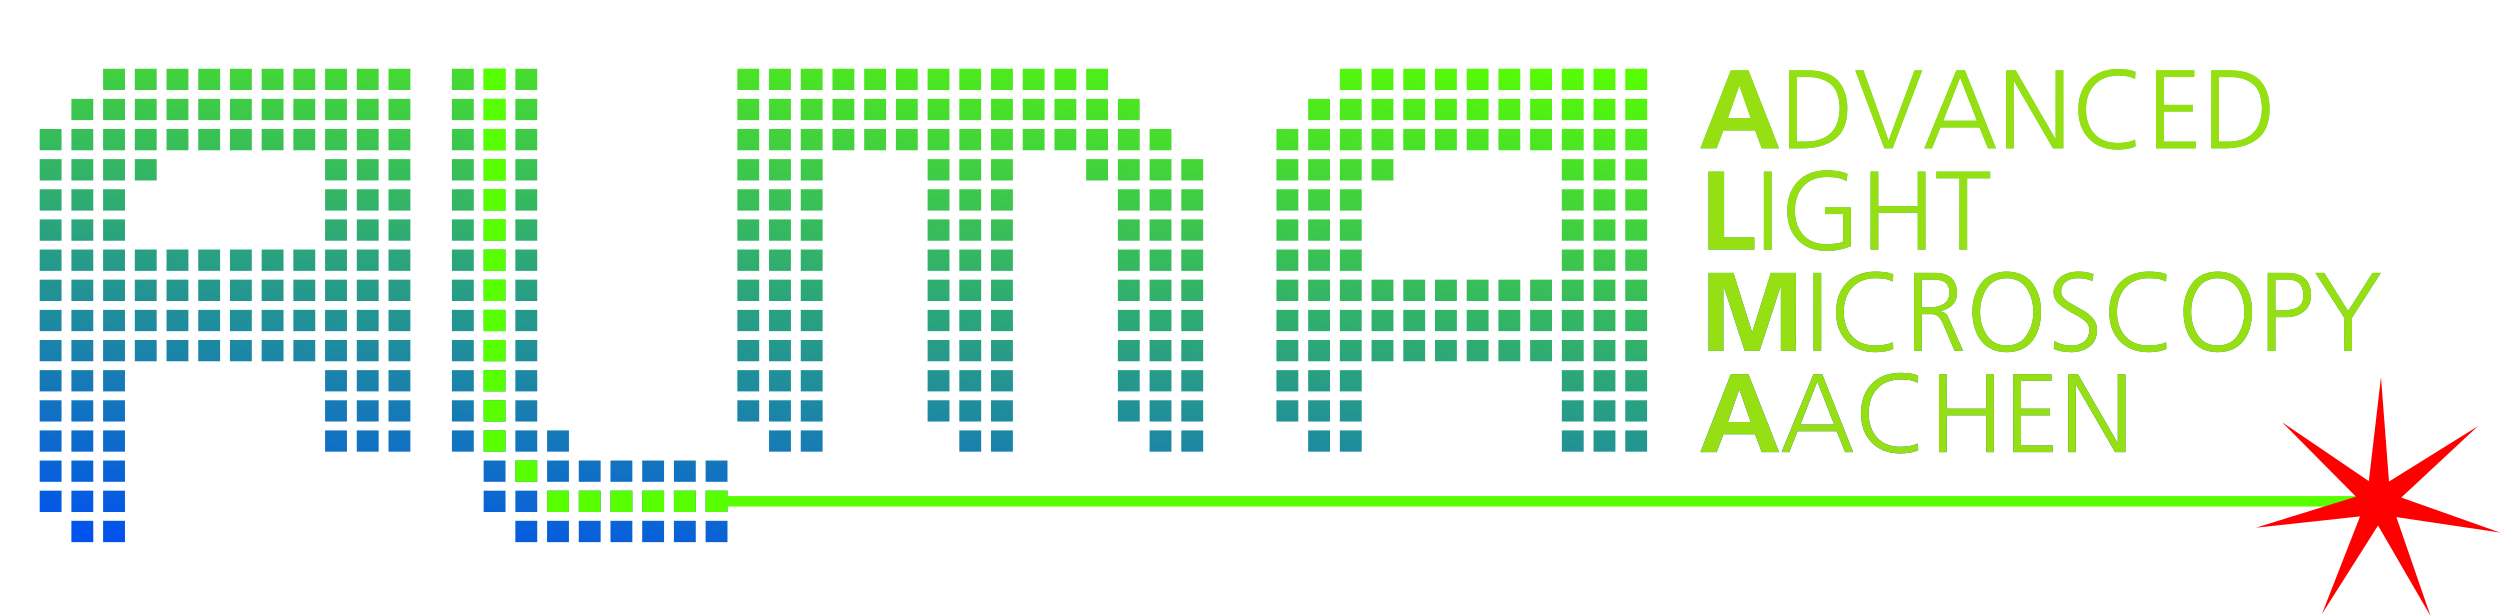 <?xml version="1.0" encoding="utf-8"?>
<!-- Generator: Adobe Illustrator 16.0.3, SVG Export Plug-In . SVG Version: 6.00 Build 0)  -->
<!DOCTYPE svg PUBLIC "-//W3C//DTD SVG 1.1//EN" "http://www.w3.org/Graphics/SVG/1.1/DTD/svg11.dtd">
<svg version="1.1" id="Ebene_1" xmlns="http://www.w3.org/2000/svg" xmlns:xlink="http://www.w3.org/1999/xlink" x="0px" y="0px"
	 width="715.914px" height="176.438px" viewBox="0 0 715.914 176.438" enable-background="new 0 0 715.914 176.438"
	 xml:space="preserve">
<linearGradient id="SVGID_1_" gradientUnits="userSpaceOnUse" x1="231.61" y1="177.437" x2="250.633" y2="-3.555">
	<stop  offset="0" style="stop-color:#0050F0"/>
	<stop  offset="0.261" style="stop-color:#167BB5"/>
	<stop  offset="0.86" style="stop-color:#4BE523"/>
	<stop  offset="1" style="stop-color:#58FF00"/>
</linearGradient>
<path fill-rule="evenodd" clip-rule="evenodd" fill="url(#SVGID_1_)" d="M35.788,19.677h-6.263v6.099h6.263V19.677z M44.868,19.677
	h-6.262v6.099h6.262V19.677z M53.95,19.677h-6.262v6.1h6.262V19.677z M63.032,19.677h-6.263v6.098h6.263V19.677z M72.111,19.677
	H65.85v6.099h6.261V19.677z M81.193,19.677h-6.261v6.099h6.261V19.677z M90.274,19.675h-6.261v6.101h6.261V19.675z M99.355,19.677
	h-6.264v6.099h6.264V19.677z M108.435,19.677h-6.261v6.099h6.261V19.677z M117.518,19.677h-6.262v6.099h6.262V19.677z
	 M135.68,19.677h-6.264v6.099h6.264V19.677z M144.76,19.677h-6.261v6.099h6.261V19.677z M153.843,19.675h-6.263v6.101h6.263V19.675z
	 M217.409,19.677h-6.26v6.099h6.26V19.677z M226.491,19.675h-6.263v6.101h6.263V19.675z M235.571,19.677h-6.262v6.099h6.262V19.677z
	 M244.653,19.675h-6.262v6.101h6.262V19.675z M253.734,19.677h-6.262v6.099h6.262V19.677z M262.813,19.677h-6.261v6.099h6.261
	V19.677z M271.895,19.677h-6.261v6.099h6.261V19.677z M280.977,19.677h-6.262v6.099h6.262V19.677z M290.057,19.677h-6.263v6.099
	h6.263V19.677z M299.138,19.677h-6.261v6.099h6.261V19.677z M308.219,19.677h-6.261v6.099h6.261V19.677z M317.3,19.677h-6.262v6.099
	h6.262V19.677z M389.952,19.677h-6.265v6.099h6.265V19.677z M399.032,19.677h-6.263v6.099h6.263V19.677z M408.112,19.677h-6.262
	v6.099h6.262V19.677z M417.194,19.675h-6.263v6.101h6.263V19.675z M426.273,19.677h-6.262v6.099h6.262V19.677z M435.353,19.675
	h-6.261v6.101h6.261V19.675z M444.436,19.677h-6.261v6.099h6.261V19.677z M453.515,19.677h-6.261v6.099h6.261V19.677z
	 M462.598,19.677h-6.261v6.099h6.261V19.677z M471.679,19.677h-6.263v6.099h6.263V19.677z M26.708,28.306h-6.263v6.1h6.263V28.306z
	 M35.788,28.308h-6.263v6.1h6.263V28.308z M44.868,28.308h-6.262v6.1h6.262V28.308z M53.95,28.308h-6.262v6.1h6.262V28.308z
	 M63.032,28.306h-6.263v6.102h6.263V28.306z M72.111,28.306H65.85v6.102h6.261V28.306z M81.193,28.309h-6.261v6.099h6.261V28.309z
	 M90.274,28.308h-6.261v6.098h6.261V28.308z M99.355,28.308h-6.264v6.1h6.264V28.308z M108.435,28.308h-6.261v6.1h6.261V28.308z
	 M117.518,28.309h-6.262v6.099h6.262V28.309z M135.68,28.308h-6.264v6.1h6.264V28.308z M144.76,28.308h-6.261v6.1h6.261V28.308z
	 M153.843,28.308h-6.263v6.1h6.263V28.308z M217.409,28.308h-6.26v6.1h6.26V28.308z M226.491,28.308h-6.263v6.1h6.263V28.308z
	 M235.571,28.308h-6.262v6.101h6.262V28.308z M244.653,28.308h-6.262v6.101h6.262V28.308z M253.734,28.308h-6.262v6.1h6.262V28.308z
	 M262.813,28.308h-6.261v6.1h6.261V28.308z M271.895,28.308h-6.261v6.098h6.261V28.308z M280.977,28.309h-6.262v6.097h6.262V28.309z
	 M290.057,28.309h-6.263v6.097h6.263V28.309z M299.138,28.309h-6.261v6.097h6.261V28.309z M308.219,28.309h-6.261v6.097h6.261
	V28.309z M317.3,28.309h-6.262v6.097h6.262V28.309z M326.38,28.309h-6.26v6.1h6.26V28.309z M380.87,28.306h-6.261v6.102h6.261
	V28.306z M389.952,28.308h-6.265v6.1h6.265V28.308z M399.032,28.308h-6.263v6.1h6.263V28.308z M408.112,28.308h-6.262v6.1h6.262
	V28.308z M417.194,28.308h-6.263v6.1h6.263V28.308z M426.273,28.308h-6.262v6.1h6.262V28.308z M435.353,28.308h-6.261v6.1h6.261
	V28.308z M444.436,28.308h-6.261v6.1h6.261V28.308z M453.515,28.308h-6.261v6.1h6.261V28.308z M462.598,28.308h-6.261v6.1h6.261
	V28.308z M471.679,28.308h-6.263v6.1h6.263V28.308z M17.625,36.939h-6.261v6.099h6.261V36.939z M26.708,36.939h-6.263v6.099h6.263
	V36.939z M35.788,36.939h-6.263v6.099h6.263V36.939z M44.868,36.94h-6.262v6.098h6.262V36.94z M53.95,36.939h-6.262v6.101h6.262
	V36.939z M63.032,36.939h-6.263v6.099h6.263V36.939z M72.111,36.939H65.85v6.099h6.261V36.939z M81.193,36.939h-6.261v6.099h6.261
	V36.939z M90.274,36.939h-6.261v6.099h6.261V36.939z M99.355,36.939h-6.264v6.099h6.264V36.939z M108.435,36.939h-6.261v6.099h6.261
	V36.939z M117.518,36.939h-6.262v6.099h6.262V36.939z M135.68,36.939h-6.264v6.099h6.264V36.939z M144.76,36.939h-6.261v6.099h6.261
	V36.939z M153.843,36.939h-6.263v6.099h6.263V36.939z M217.409,36.939h-6.26v6.099h6.26V36.939z M226.491,36.939h-6.263v6.099h6.263
	V36.939z M235.571,36.939h-6.262v6.099h6.262V36.939z M244.653,36.939h-6.262v6.099h6.262V36.939z M253.734,36.939h-6.262v6.099
	h6.262V36.939z M262.813,36.939h-6.261v6.099h6.261V36.939z M271.895,36.939h-6.261v6.099h6.261V36.939z M280.977,36.939h-6.262
	v6.099h6.262V36.939z M290.057,36.939h-6.263v6.099h6.263V36.939z M299.138,36.939h-6.261v6.099h6.261V36.939z M308.219,36.939
	h-6.261v6.099h6.261V36.939z M317.3,36.939h-6.262v6.099h6.262V36.939z M326.38,36.939h-6.26v6.099h6.26V36.939z M335.462,36.939
	h-6.261v6.099h6.261V36.939z M371.789,36.939h-6.264v6.099h6.264V36.939z M380.87,36.939h-6.261v6.099h6.261V36.939z
	 M389.952,36.939h-6.265v6.099h6.265V36.939z M399.032,36.939h-6.263v6.099h6.263V36.939z M408.112,36.939h-6.262v6.099h6.262
	V36.939z M417.194,36.939h-6.263v6.099h6.263V36.939z M426.273,36.939h-6.262v6.099h6.262V36.939z M435.353,36.939h-6.261v6.099
	h6.261V36.939z M444.436,36.939h-6.261v6.099h6.261V36.939z M453.515,36.939h-6.261v6.099h6.261V36.939z M462.598,36.939h-6.261
	v6.099h6.261V36.939z M471.679,36.939h-6.263v6.099h6.263V36.939z M17.625,45.571h-6.261v6.1h6.261V45.571z M26.708,45.571h-6.263
	v6.1h6.263V45.571z M35.788,45.571h-6.263v6.1h6.263V45.571z M44.868,45.571h-6.262v6.1h6.262V45.571z M99.355,45.571h-6.264v6.098
	h6.264V45.571z M108.435,45.571h-6.261v6.1h6.261V45.571z M117.518,45.571h-6.262v6.1h6.262V45.571z M135.68,45.571h-6.264v6.1
	h6.264V45.571z M144.76,45.571h-6.261v6.1h6.261V45.571z M153.843,45.571h-6.263v6.1h6.263V45.571z M217.409,45.571h-6.26v6.1h6.26
	V45.571z M226.491,45.571h-6.263v6.1h6.263V45.571z M235.571,45.571h-6.262v6.1h6.262V45.571z M271.895,45.571h-6.261v6.1h6.261
	V45.571z M280.977,45.571h-6.262v6.1h6.262V45.571z M290.057,45.571h-6.263v6.1h6.263V45.571z M317.3,45.571h-6.262v6.1h6.262
	V45.571z M326.38,45.571h-6.26v6.1h6.26V45.571z M335.462,45.571h-6.261v6.1h6.261V45.571z M344.545,45.571h-6.264v6.1h6.264V45.571
	z M371.789,45.571h-6.264v6.1h6.264V45.571z M380.87,45.571h-6.261v6.1h6.261V45.571z M389.952,45.571h-6.265v6.1h6.265V45.571z
	 M399.032,45.571h-6.263v6.1h6.263V45.571z M453.515,45.571h-6.261v6.1h6.261V45.571z M462.598,45.571h-6.261v6.1h6.261V45.571z
	 M471.679,45.571h-6.263v6.1h6.263V45.571z M17.625,54.199h-6.261v6.103h6.261V54.199z M26.708,54.199h-6.263V60.3h6.263V54.199z
	 M35.788,54.199h-6.263v6.103h6.263V54.199z M99.355,54.199h-6.264v6.103h6.264V54.199z M108.435,54.199h-6.261v6.103h6.261V54.199z
	 M117.518,54.199h-6.262v6.103h6.262V54.199z M135.68,54.199h-6.264v6.103h6.264V54.199z M144.76,54.199h-6.261v6.103h6.261V54.199z
	 M153.843,54.199h-6.263v6.103h6.263V54.199z M217.409,54.199h-6.26V60.3h6.26V54.199z M226.491,54.199h-6.263v6.104h6.263V54.199z
	 M235.571,54.199h-6.262v6.104h6.262V54.199z M271.895,54.199h-6.261v6.104h6.261V54.199z M280.977,54.199h-6.262V60.3h6.262V54.199
	z M290.057,54.199h-6.263v6.103h6.263V54.199z M326.38,54.199h-6.26V60.3h6.26V54.199z M335.462,54.199h-6.261V60.3h6.261V54.199z
	 M344.545,54.199h-6.264v6.103h6.264V54.199z M371.789,54.199h-6.264v6.104h6.264V54.199z M380.87,54.199h-6.261v6.103h6.261V54.199
	z M389.952,54.199h-6.265v6.103h6.265V54.199z M453.515,54.199h-6.261v6.103h6.261V54.199z M462.598,54.199h-6.261v6.103h6.261
	V54.199z M471.679,54.199h-6.263v6.103h6.263V54.199z M17.625,62.833h-6.261v6.098h6.261V62.833z M26.708,62.833h-6.263v6.098h6.263
	V62.833z M35.788,62.833h-6.263v6.098h6.263V62.833z M99.355,62.833h-6.264v6.098h6.264V62.833z M108.435,62.833h-6.261v6.098h6.261
	V62.833z M117.518,62.833h-6.262v6.098h6.262V62.833z M135.68,62.833h-6.264v6.098h6.264V62.833z M144.76,62.833h-6.261v6.098h6.261
	V62.833z M153.843,62.833h-6.263v6.098h6.263V62.833z M217.409,62.833h-6.26v6.098h6.26V62.833z M226.491,62.833h-6.263v6.098h6.263
	V62.833z M235.571,62.833h-6.262v6.098h6.262V62.833z M271.895,62.833h-6.261v6.098h6.261V62.833z M280.977,62.833h-6.262v6.098
	h6.262V62.833z M290.057,62.833h-6.263v6.098h6.263V62.833z M326.38,62.833h-6.26v6.098h6.26V62.833z M335.462,62.833h-6.261v6.098
	h6.261V62.833z M344.545,62.833h-6.264v6.098h6.264V62.833z M371.789,62.833h-6.264v6.098h6.264V62.833z M380.87,62.833h-6.261
	v6.098h6.261V62.833z M389.952,62.833h-6.265v6.098h6.265V62.833z M453.515,62.833h-6.261v6.098h6.261V62.833z M462.598,62.833
	h-6.261v6.098h6.261V62.833z M471.679,62.833h-6.263v6.098h6.263V62.833z M17.625,71.462h-6.261v6.101h6.261V71.462z M26.708,71.461
	h-6.263v6.101h6.263V71.461z M35.788,71.462h-6.263v6.101h6.263V71.462z M44.868,71.462h-6.262v6.101h6.262V71.462z M53.95,71.464
	h-6.262v6.099h6.262V71.464z M63.032,71.462h-6.263v6.1h6.263V71.462z M72.111,71.462H65.85v6.101h6.261V71.462z M81.193,71.464
	h-6.261v6.099h6.261V71.464z M90.274,71.462h-6.261v6.1h6.261V71.462z M99.355,71.462h-6.264v6.1h6.264V71.462z M108.435,71.462
	h-6.261v6.1h6.261V71.462z M117.518,71.462h-6.262v6.101h6.262V71.462z M135.68,71.461h-6.264v6.101h6.264V71.461z M144.76,71.461
	h-6.261v6.104h6.261V71.461z M153.843,71.461h-6.263v6.104h6.263V71.461z M217.409,71.462h-6.26v6.103h6.26V71.462z M226.491,71.462
	h-6.263v6.103h6.263V71.462z M235.571,71.462h-6.262v6.103h6.262V71.462z M271.895,71.464h-6.261v6.098h6.261V71.464z
	 M280.977,71.464h-6.262v6.098h6.262V71.464z M290.057,71.464h-6.263v6.098h6.263V71.464z M326.38,71.461h-6.26v6.102h6.26V71.461z
	 M335.462,71.462h-6.261v6.101h6.261V71.462z M344.545,71.462h-6.264v6.101h6.264V71.462z M371.789,71.462h-6.264v6.101h6.264
	V71.462z M380.87,71.462h-6.261v6.101h6.261V71.462z M389.952,71.462h-6.265v6.101h6.265V71.462z M453.515,71.462h-6.261v6.101
	h6.261V71.462z M462.598,71.462h-6.261v6.101h6.261V71.462z M471.679,71.462h-6.263v6.101h6.263V71.462z M17.625,80.094h-6.261v6.1
	h6.261V80.094z M26.708,80.094h-6.263v6.1h6.263V80.094z M35.788,80.094h-6.263v6.1h6.263V80.094z M44.868,80.096h-6.262v6.098
	h6.262V80.096z M53.95,80.094h-6.262v6.1h6.262V80.094z M63.032,80.094h-6.263v6.1h6.263V80.094z M72.111,80.094H65.85v6.1h6.261
	V80.094z M81.193,80.096h-6.261v6.098h6.261V80.096z M90.274,80.094h-6.261v6.1h6.261V80.094z M99.355,80.094h-6.264v6.1h6.264
	V80.094z M108.435,80.094h-6.261v6.1h6.261V80.094z M117.518,80.094h-6.262v6.1h6.262V80.094z M135.68,80.094h-6.264v6.1h6.264
	V80.094z M144.76,80.094h-6.261v6.1h6.261V80.094z M153.843,80.094h-6.263v6.1h6.263V80.094z M217.409,80.094h-6.26v6.1h6.26V80.094
	z M226.491,80.094h-6.263v6.1h6.263V80.094z M235.571,80.094h-6.262v6.1h6.262V80.094z M271.895,80.094h-6.261v6.1h6.261V80.094z
	 M280.977,80.094h-6.262v6.1h6.262V80.094z M290.057,80.094h-6.263v6.1h6.263V80.094z M326.38,80.094h-6.26v6.1h6.26V80.094z
	 M335.462,80.094h-6.261v6.1h6.261V80.094z M344.545,80.094h-6.264v6.1h6.264V80.094z M371.789,80.094h-6.264v6.1h6.264V80.094z
	 M380.87,80.094h-6.261v6.1h6.261V80.094z M389.952,80.094h-6.265v6.1h6.265V80.094z M399.032,80.094h-6.263v6.1h6.263V80.094z
	 M408.112,80.094h-6.262v6.1h6.262V80.094z M417.194,80.094h-6.263v6.1h6.263V80.094z M426.273,80.094h-6.262v6.1h6.262V80.094z
	 M435.353,80.094h-6.261v6.1h6.261V80.094z M444.436,80.094h-6.261v6.1h6.261V80.094z M453.515,80.094h-6.261v6.1h6.261V80.094z
	 M462.598,80.094h-6.261v6.1h6.261V80.094z M471.679,80.094h-6.263v6.1h6.263V80.094z M17.625,88.726h-6.261v6.097h6.261V88.726z
	 M26.708,88.726h-6.263v6.097h6.263V88.726z M35.788,88.726h-6.263v6.097h6.263V88.726z M44.868,88.726h-6.262v6.099h6.262V88.726z
	 M53.95,88.726h-6.262v6.099h6.262V88.726z M63.032,88.726h-6.263v6.096h6.263V88.726z M72.111,88.726H65.85v6.097h6.261V88.726z
	 M81.193,88.726h-6.261v6.097h6.261V88.726z M90.274,88.725h-6.261v6.097h6.261V88.725z M99.355,88.726h-6.264v6.097h6.264V88.726z
	 M108.435,88.726h-6.261v6.097h6.261V88.726z M117.518,88.726h-6.262v6.099h6.262V88.726z M135.68,88.726h-6.264v6.096h6.264V88.726
	z M144.76,88.726h-6.261v6.097h6.261V88.726z M153.843,88.726h-6.263v6.097h6.263V88.726z M217.409,88.726h-6.26v6.097h6.26V88.726z
	 M226.491,88.726h-6.263v6.099h6.263V88.726z M235.571,88.726h-6.262v6.099h6.262V88.726z M271.895,88.726h-6.261v6.097h6.261
	V88.726z M280.977,88.726h-6.262v6.097h6.262V88.726z M290.057,88.726h-6.263v6.096h6.263V88.726z M326.38,88.726h-6.26v6.097h6.26
	V88.726z M335.462,88.726h-6.261v6.097h6.261V88.726z M344.545,88.726h-6.264v6.096h6.264V88.726z M371.789,88.726h-6.264v6.097
	h6.264V88.726z M380.87,88.726h-6.261v6.097h6.261V88.726z M389.952,88.726h-6.265v6.097h6.265V88.726z M399.032,88.726h-6.263
	v6.097h6.263V88.726z M408.112,88.726h-6.262v6.096h6.262V88.726z M417.194,88.726h-6.263v6.099h6.263V88.726z M426.273,88.726
	h-6.262v6.097h6.262V88.726z M435.353,88.726h-6.261v6.097h6.261V88.726z M444.436,88.726h-6.261v6.097h6.261V88.726z
	 M453.515,88.726h-6.261v6.097h6.261V88.726z M462.598,88.726h-6.261v6.097h6.261V88.726z M471.679,88.726h-6.263v6.099h6.263
	V88.726z M17.625,97.357h-6.261v6.099h6.261V97.357z M26.708,97.357h-6.263v6.099h6.263V97.357z M35.788,97.357h-6.263v6.099h6.263
	V97.357z M44.868,97.357h-6.262v6.099h6.262V97.357z M53.95,97.357h-6.262v6.099h6.262V97.357z M63.032,97.357h-6.263v6.099h6.263
	V97.357z M72.111,97.357H65.85v6.099h6.261V97.357z M81.193,97.357h-6.261v6.099h6.261V97.357z M90.274,97.357h-6.261v6.099h6.261
	V97.357z M99.355,97.357h-6.264v6.099h6.264V97.357z M108.435,97.357h-6.261v6.099h6.261V97.357z M117.518,97.357h-6.262v6.099
	h6.262V97.357z M135.68,97.357h-6.264v6.099h6.264V97.357z M144.76,97.357h-6.261v6.099h6.261V97.357z M153.843,97.355h-6.263v6.101
	h6.263V97.355z M217.409,97.355h-6.26v6.101h6.26V97.355z M226.491,97.359h-6.263v6.097h6.263V97.359z M235.571,97.357h-6.262v6.099
	h6.262V97.357z M271.895,97.357h-6.261v6.099h6.261V97.357z M280.977,97.359h-6.262v6.097h6.262V97.359z M290.057,97.355h-6.263
	v6.101h6.263V97.355z M326.38,97.355h-6.26v6.101h6.26V97.355z M335.462,97.357h-6.261v6.099h6.261V97.357z M344.545,97.359h-6.264
	v6.097h6.264V97.359z M371.789,97.357h-6.264v6.099h6.264V97.357z M380.87,97.359h-6.261v6.097h6.261V97.359z M389.952,97.357
	h-6.265v6.099h6.265V97.357z M399.032,97.357h-6.263v6.099h6.263V97.357z M408.112,97.357h-6.262v6.099h6.262V97.357z
	 M417.194,97.355h-6.263v6.101h6.263V97.355z M426.273,97.357h-6.262v6.099h6.262V97.357z M435.353,97.357h-6.261v6.099h6.261
	V97.357z M444.436,97.357h-6.261v6.099h6.261V97.357z M453.515,97.357h-6.261v6.099h6.261V97.357z M462.598,97.357h-6.261v6.099
	h6.261V97.357z M471.679,97.357h-6.263v6.099h6.263V97.357z M17.625,105.988h-6.261v6.099h6.261V105.988z M26.708,105.988h-6.263
	v6.099h6.263V105.988z M35.788,105.988h-6.263v6.099h6.263V105.988z M99.355,105.988h-6.264v6.099h6.264V105.988z M108.435,105.988
	h-6.261v6.099h6.261V105.988z M117.518,105.988h-6.262v6.099h6.262V105.988z M135.68,105.988h-6.264v6.099h6.264V105.988z
	 M144.76,105.988h-6.261v6.099h6.261V105.988z M153.843,105.988h-6.263v6.099h6.263V105.988z M217.409,105.988h-6.26v6.099h6.26
	V105.988z M226.491,105.988h-6.263v6.099h6.263V105.988z M235.571,105.988h-6.262v6.099h6.262V105.988z M271.895,105.988h-6.261
	v6.099h6.261V105.988z M280.977,105.988h-6.262v6.099h6.262V105.988z M290.057,105.988h-6.263v6.099h6.263V105.988z M326.38,105.988
	h-6.26v6.099h6.26V105.988z M335.462,105.988h-6.261v6.099h6.261V105.988z M344.545,105.988h-6.264v6.099h6.264V105.988z
	 M371.789,105.988h-6.264v6.099h6.264V105.988z M380.87,105.988h-6.261v6.099h6.261V105.988z M389.952,105.988h-6.265v6.099h6.265
	V105.988z M453.515,105.988h-6.261v6.099h6.261V105.988z M462.598,105.988h-6.261v6.099h6.261V105.988z M471.679,105.988h-6.263
	v6.099h6.263V105.988z M17.625,114.619h-6.261v6.1h6.261V114.619z M26.708,114.617h-6.263v6.101h6.263V114.617z M35.788,114.619
	h-6.263v6.1h6.263V114.619z M99.355,114.617h-6.264v6.103h6.264V114.617z M108.435,114.619h-6.261v6.1h6.261V114.619z
	 M117.518,114.619h-6.262v6.101h6.262V114.619z M135.68,114.619h-6.264v6.1h6.264V114.619z M144.76,114.619h-6.261v6.1h6.261
	V114.619z M153.843,114.619h-6.263v6.1h6.263V114.619z M217.409,114.62h-6.26v6.097h6.26V114.62z M226.491,114.619h-6.263v6.098
	h6.263V114.619z M235.571,114.619h-6.262v6.101h6.262V114.619z M271.895,114.62h-6.261v6.097h6.261V114.62z M280.977,114.62h-6.262
	v6.099h6.262V114.62z M290.057,114.617h-6.263v6.103h6.263V114.617z M326.38,114.619h-6.26v6.1h6.26V114.619z M335.462,114.619
	h-6.261v6.1h6.261V114.619z M344.545,114.619h-6.264v6.1h6.264V114.619z M371.789,114.62h-6.264v6.1h6.264V114.62z M380.87,114.617
	h-6.261v6.103h6.261V114.617z M389.952,114.619h-6.265v6.101h6.265V114.619z M453.515,114.62h-6.261v6.099h6.261V114.62z
	 M462.598,114.619h-6.261v6.1h6.261V114.619z M471.679,114.619h-6.263v6.1h6.263V114.619z M17.625,123.248h-6.261v6.101h6.261
	V123.248z M26.708,123.248h-6.263v6.101h6.263V123.248z M35.788,123.248h-6.263v6.101h6.263V123.248z M99.355,123.248h-6.264v6.101
	h6.264V123.248z M108.435,123.248h-6.261v6.101h6.261V123.248z M117.518,123.248h-6.262v6.101h6.262V123.248z M135.68,123.248
	h-6.264v6.101h6.264V123.248z M144.76,123.248h-6.261v6.101h6.261V123.248z M153.843,123.248h-6.263v6.101h6.263V123.248z
	 M162.923,123.248h-6.26v6.101h6.26V123.248z M226.491,123.248h-6.263v6.101h6.263V123.248z M235.571,123.248h-6.262v6.101h6.262
	V123.248z M280.977,123.248h-6.262v6.101h6.262V123.248z M290.057,123.248h-6.263v6.101h6.263V123.248z M335.462,123.248h-6.261
	v6.101h6.261V123.248z M344.545,123.248h-6.264v6.101h6.264V123.248z M380.87,123.248h-6.261v6.101h6.261V123.248z M389.952,123.248
	h-6.265v6.101h6.265V123.248z M453.515,123.248h-6.261v6.101h6.261V123.248z M462.598,123.248h-6.261v6.101h6.261V123.248z
	 M471.679,123.248h-6.263v6.101h6.263V123.248z M17.625,131.88h-6.261v6.097h6.261V131.88z M26.708,131.88h-6.263v6.097h6.263
	V131.88z M35.788,131.88h-6.263v6.097h6.263V131.88z M144.76,131.879h-6.261v6.098h6.261V131.879z M153.843,131.879h-6.263v6.098
	h6.263V131.879z M162.923,131.879h-6.26v6.098h6.26V131.879z M172.003,131.88h-6.261v6.097h6.261V131.88z M181.084,131.88h-6.262
	v6.097h6.262V131.88z M190.167,131.88h-6.262v6.097h6.262V131.88z M199.248,131.88h-6.263v6.097h6.263V131.88z M208.327,131.88
	h-6.261v6.097h6.261V131.88z M17.625,140.51h-6.261v6.1h6.261V140.51z M26.708,140.51h-6.263v6.1h6.263V140.51z M35.788,140.51
	h-6.263v6.1h6.263V140.51z M144.76,140.51h-6.261v6.1h6.261V140.51z M153.843,140.51h-6.263v6.1h6.263V140.51z M162.923,140.51
	h-6.26v6.1h6.26V140.51z M172.003,140.51h-6.261v6.1h6.261V140.51z M181.084,140.51h-6.262v6.1h6.262V140.51z M190.167,140.51
	h-6.262v6.1h6.262V140.51z M199.248,140.51h-6.263v6.1h6.263V140.51z M208.327,140.51h-6.261v6.1h6.261V140.51z M26.708,149.142
	h-6.263v6.101h6.263V149.142z M35.788,149.142h-6.263v6.101h6.263V149.142z M153.843,149.142h-6.263v6.101h6.263V149.142z
	 M162.923,149.142h-6.26v6.101h6.26V149.142z M172.003,149.142h-6.261v6.101h6.261V149.142z M181.084,149.142h-6.262v6.101h6.262
	V149.142z M190.167,149.142h-6.262v6.101h6.262V149.142z M199.248,149.142h-6.263v6.101h6.263V149.142z M208.327,149.142h-6.261
	v6.101h6.261V149.142z"/>
<rect x="138.499" y="19.677" fill-rule="evenodd" clip-rule="evenodd" fill="#58FF00" width="6.261" height="6.099"/>
<rect x="138.499" y="28.308" fill-rule="evenodd" clip-rule="evenodd" fill="#58FF00" width="6.261" height="6.1"/>
<rect x="138.499" y="36.939" fill-rule="evenodd" clip-rule="evenodd" fill="#58FF00" width="6.261" height="6.099"/>
<rect x="138.499" y="45.571" fill-rule="evenodd" clip-rule="evenodd" fill="#58FF00" width="6.261" height="6.1"/>
<rect x="138.499" y="54.199" fill-rule="evenodd" clip-rule="evenodd" fill="#58FF00" width="6.261" height="6.103"/>
<rect x="138.499" y="62.833" fill-rule="evenodd" clip-rule="evenodd" fill="#58FF00" width="6.261" height="6.098"/>
<rect x="138.499" y="71.461" fill-rule="evenodd" clip-rule="evenodd" fill="#58FF00" width="6.261" height="6.104"/>
<rect x="138.499" y="80.094" fill-rule="evenodd" clip-rule="evenodd" fill="#58FF00" width="6.261" height="6.1"/>
<rect x="138.499" y="88.726" fill-rule="evenodd" clip-rule="evenodd" fill="#58FF00" width="6.261" height="6.097"/>
<rect x="138.499" y="97.357" fill-rule="evenodd" clip-rule="evenodd" fill="#58FF00" width="6.261" height="6.099"/>
<rect x="138.499" y="105.988" fill-rule="evenodd" clip-rule="evenodd" fill="#58FF00" width="6.261" height="6.099"/>
<rect x="138.499" y="114.619" fill-rule="evenodd" clip-rule="evenodd" fill="#58FF00" width="6.261" height="6.1"/>
<rect x="138.499" y="123.248" fill-rule="evenodd" clip-rule="evenodd" fill="#58FF00" width="6.261" height="6.101"/>
<rect x="147.58" y="131.879" fill-rule="evenodd" clip-rule="evenodd" fill="#58FF00" width="6.263" height="6.098"/>
<rect x="156.663" y="140.51" fill-rule="evenodd" clip-rule="evenodd" fill="#58FF00" width="6.26" height="6.1"/>
<rect x="165.742" y="140.51" fill-rule="evenodd" clip-rule="evenodd" fill="#58FF00" width="6.261" height="6.1"/>
<rect x="174.822" y="140.51" fill-rule="evenodd" clip-rule="evenodd" fill="#58FF00" width="6.262" height="6.1"/>
<rect x="183.905" y="140.51" fill-rule="evenodd" clip-rule="evenodd" fill="#58FF00" width="6.262" height="6.1"/>
<rect x="192.985" y="140.51" fill-rule="evenodd" clip-rule="evenodd" fill="#58FF00" width="6.263" height="6.1"/>
<rect x="202.066" y="140.51" fill-rule="evenodd" clip-rule="evenodd" fill="#58FF00" width="6.261" height="6.1"/>
<line fill-rule="evenodd" clip-rule="evenodd" fill="none" stroke="#58FF00" stroke-width="3" stroke-miterlimit="10" x1="205.196" y1="143.56" x2="681.815" y2="143.56"/>
<g>
	<g>
		<linearGradient id="SVGID_2_" gradientUnits="userSpaceOnUse" x1="576.122" y1="138.852" x2="589.157" y2="14.832">
			<stop  offset="0" style="stop-color:#0050F0"/>
			<stop  offset="0.261" style="stop-color:#167BB5"/>
			<stop  offset="0.86" style="stop-color:#4BE523"/>
			<stop  offset="1" style="stop-color:#58FF00"/>
		</linearGradient>
		<path fill-rule="evenodd" clip-rule="evenodd" fill="url(#SVGID_2_)" d="M495.642,20.142h5.056l8.769,22.336h-4.96l-1.92-5.12
			h-9.057l-1.951,5.12h-4.641L495.642,20.142z M498.106,24.622h-0.063l-3.232,9.216h6.528L498.106,24.622z"/>
		<linearGradient id="SVGID_3_" gradientUnits="userSpaceOnUse" x1="576.122" y1="138.852" x2="589.157" y2="14.832">
			<stop  offset="0" style="stop-color:#0050F0"/>
			<stop  offset="0.261" style="stop-color:#167BB5"/>
			<stop  offset="0.86" style="stop-color:#4BE523"/>
			<stop  offset="1" style="stop-color:#58FF00"/>
		</linearGradient>
		<path fill-rule="evenodd" clip-rule="evenodd" fill="url(#SVGID_3_)" d="M512.314,20.142h5.536
			c3.968,0.043,6.837,1.078,8.607,3.104c1.729,2.027,2.581,4.704,2.561,8.032c-0.043,3.99-1.248,6.859-3.616,8.608
			c-2.348,1.728-5.408,2.592-9.185,2.592h-3.903V20.142z M514.522,40.558h1.823c6.806,0.149,10.293-2.987,10.465-9.408
			c-0.043-3.371-0.918-5.749-2.624-7.136c-1.729-1.323-3.872-1.973-6.433-1.952h-3.231V40.558z"/>
		<linearGradient id="SVGID_4_" gradientUnits="userSpaceOnUse" x1="576.122" y1="138.852" x2="589.157" y2="14.832">
			<stop  offset="0" style="stop-color:#0050F0"/>
			<stop  offset="0.261" style="stop-color:#167BB5"/>
			<stop  offset="0.86" style="stop-color:#4BE523"/>
			<stop  offset="1" style="stop-color:#58FF00"/>
		</linearGradient>
		<path fill-rule="evenodd" clip-rule="evenodd" fill="url(#SVGID_4_)" d="M541.977,42.478h-2.367l-8.32-22.336h2.336l7.2,20.128
			l7.424-20.128h2.208L541.977,42.478z"/>
		<linearGradient id="SVGID_5_" gradientUnits="userSpaceOnUse" x1="576.122" y1="138.852" x2="589.157" y2="14.832">
			<stop  offset="0" style="stop-color:#0050F0"/>
			<stop  offset="0.261" style="stop-color:#167BB5"/>
			<stop  offset="0.86" style="stop-color:#4BE523"/>
			<stop  offset="1" style="stop-color:#58FF00"/>
		</linearGradient>
		<path fill-rule="evenodd" clip-rule="evenodd" fill="url(#SVGID_5_)" d="M560.217,20.142h2.496l8.864,22.336h-2.305l-2.399-5.984
			h-11.22l-2.381,5.984h-2.208L560.217,20.142z M556.48,34.574h9.657l-4.832-12.32L556.48,34.574z"/>
		<linearGradient id="SVGID_6_" gradientUnits="userSpaceOnUse" x1="576.122" y1="138.852" x2="589.157" y2="14.832">
			<stop  offset="0" style="stop-color:#0050F0"/>
			<stop  offset="0.261" style="stop-color:#167BB5"/>
			<stop  offset="0.86" style="stop-color:#4BE523"/>
			<stop  offset="1" style="stop-color:#58FF00"/>
		</linearGradient>
		<path fill-rule="evenodd" clip-rule="evenodd" fill="url(#SVGID_6_)" d="M574.457,20.142h2.784l11.36,19.648h0.063V20.142h2.208
			v22.336h-2.976l-11.168-19.264h-0.064v19.264h-2.208V20.142z"/>
		<linearGradient id="SVGID_7_" gradientUnits="userSpaceOnUse" x1="576.122" y1="138.852" x2="589.157" y2="14.832">
			<stop  offset="0" style="stop-color:#0050F0"/>
			<stop  offset="0.261" style="stop-color:#167BB5"/>
			<stop  offset="0.86" style="stop-color:#4BE523"/>
			<stop  offset="1" style="stop-color:#58FF00"/>
		</linearGradient>
		<path fill-rule="evenodd" clip-rule="evenodd" fill="url(#SVGID_7_)" d="M609.017,21.838c-0.918-0.106-1.782-0.16-2.593-0.16
			c-2.901,0.043-5.131,0.949-6.688,2.72c-1.579,1.771-2.368,4.075-2.368,6.912c0,2.859,0.778,5.163,2.336,6.912
			c1.536,1.792,3.776,2.699,6.72,2.72c0.769,0,1.633-0.074,2.593-0.224c0.938-0.128,1.738-0.373,2.399-0.736l0.128,1.92
			c-0.661,0.342-1.482,0.587-2.464,0.736c-1.003,0.149-1.888,0.224-2.656,0.224c-3.541-0.043-6.293-1.109-8.256-3.2
			c-2.005-2.069-3.008-4.853-3.008-8.352c0.021-3.456,1.034-6.24,3.04-8.352c1.984-2.09,4.725-3.157,8.224-3.2
			c0.726,0,1.611,0.054,2.656,0.16c1.024,0.128,1.845,0.352,2.464,0.672l-0.128,2.048C610.691,22.254,609.891,21.987,609.017,21.838
			z"/>
		<linearGradient id="SVGID_8_" gradientUnits="userSpaceOnUse" x1="576.122" y1="138.852" x2="589.157" y2="14.832">
			<stop  offset="0" style="stop-color:#0050F0"/>
			<stop  offset="0.261" style="stop-color:#167BB5"/>
			<stop  offset="0.86" style="stop-color:#4BE523"/>
			<stop  offset="1" style="stop-color:#58FF00"/>
		</linearGradient>
		<path fill-rule="evenodd" clip-rule="evenodd" fill="url(#SVGID_8_)" d="M617.432,20.142h10.944v1.92h-8.736v7.968h8.288v1.92
			h-8.288v8.608h9.12v1.92h-11.328V20.142z"/>
		<linearGradient id="SVGID_9_" gradientUnits="userSpaceOnUse" x1="576.122" y1="138.852" x2="589.157" y2="14.832">
			<stop  offset="0" style="stop-color:#0050F0"/>
			<stop  offset="0.261" style="stop-color:#167BB5"/>
			<stop  offset="0.86" style="stop-color:#4BE523"/>
			<stop  offset="1" style="stop-color:#58FF00"/>
		</linearGradient>
		<path fill-rule="evenodd" clip-rule="evenodd" fill="url(#SVGID_9_)" d="M633.241,20.142h5.536
			c3.968,0.043,6.837,1.078,8.607,3.104c1.728,2.027,2.581,4.704,2.56,8.032c-0.043,3.99-1.248,6.859-3.615,8.608
			c-2.348,1.728-5.408,2.592-9.185,2.592h-3.903V20.142z M635.449,40.558h1.823c6.806,0.149,10.293-2.987,10.464-9.408
			c-0.043-3.371-0.917-5.749-2.623-7.136c-1.729-1.323-3.872-1.973-6.433-1.952h-3.231V40.558z"/>
		<linearGradient id="SVGID_10_" gradientUnits="userSpaceOnUse" x1="576.122" y1="138.852" x2="589.157" y2="14.832">
			<stop  offset="0" style="stop-color:#0050F0"/>
			<stop  offset="0.261" style="stop-color:#167BB5"/>
			<stop  offset="0.86" style="stop-color:#4BE523"/>
			<stop  offset="1" style="stop-color:#58FF00"/>
		</linearGradient>
		<path fill-rule="evenodd" clip-rule="evenodd" fill="url(#SVGID_10_)" d="M489.242,49.142h4.48v18.816h8.672v3.52h-13.152V49.142z
			"/>
		<linearGradient id="SVGID_11_" gradientUnits="userSpaceOnUse" x1="576.122" y1="138.852" x2="589.157" y2="14.832">
			<stop  offset="0" style="stop-color:#0050F0"/>
			<stop  offset="0.261" style="stop-color:#167BB5"/>
			<stop  offset="0.86" style="stop-color:#4BE523"/>
			<stop  offset="1" style="stop-color:#58FF00"/>
		</linearGradient>
		<path fill-rule="evenodd" clip-rule="evenodd" fill="url(#SVGID_11_)" d="M505.114,49.142h2.208v22.336h-2.208V49.142z"/>
		<linearGradient id="SVGID_12_" gradientUnits="userSpaceOnUse" x1="576.122" y1="138.852" x2="589.157" y2="14.832">
			<stop  offset="0" style="stop-color:#0050F0"/>
			<stop  offset="0.261" style="stop-color:#167BB5"/>
			<stop  offset="0.86" style="stop-color:#4BE523"/>
			<stop  offset="1" style="stop-color:#58FF00"/>
		</linearGradient>
		<path fill-rule="evenodd" clip-rule="evenodd" fill="url(#SVGID_12_)" d="M527.801,61.302h-5.184v-1.92h7.392v11.104
			c-2.219,0.939-4.533,1.397-6.943,1.376c-3.542-0.043-6.294-1.109-8.256-3.2c-2.006-2.069-3.009-4.853-3.009-8.352
			c0.021-3.456,1.035-6.24,3.04-8.352c1.984-2.09,4.726-3.157,8.225-3.2c0.917,0,1.952,0.075,3.104,0.224
			c1.131,0.171,2.091,0.448,2.88,0.832l-0.256,2.048c-0.875-0.469-1.792-0.8-2.752-0.992c-0.981-0.128-1.974-0.192-2.976-0.192
			c-2.901,0.043-5.131,0.949-6.688,2.72c-1.579,1.771-2.368,4.075-2.368,6.912c0,2.859,0.779,5.163,2.336,6.912
			c1.536,1.792,3.776,2.699,6.721,2.72c0.746,0,1.589-0.064,2.527-0.192c0.917-0.085,1.653-0.288,2.208-0.608V61.302z"/>
		<linearGradient id="SVGID_13_" gradientUnits="userSpaceOnUse" x1="576.122" y1="138.852" x2="589.157" y2="14.832">
			<stop  offset="0" style="stop-color:#0050F0"/>
			<stop  offset="0.261" style="stop-color:#167BB5"/>
			<stop  offset="0.86" style="stop-color:#4BE523"/>
			<stop  offset="1" style="stop-color:#58FF00"/>
		</linearGradient>
		<path fill-rule="evenodd" clip-rule="evenodd" fill="url(#SVGID_13_)" d="M535.673,49.142h2.208v9.888h11.296v-9.888h2.208v22.336
			h-2.208V60.95h-11.296v10.528h-2.208V49.142z"/>
		<linearGradient id="SVGID_14_" gradientUnits="userSpaceOnUse" x1="576.122" y1="138.852" x2="589.157" y2="14.832">
			<stop  offset="0" style="stop-color:#0050F0"/>
			<stop  offset="0.261" style="stop-color:#167BB5"/>
			<stop  offset="0.86" style="stop-color:#4BE523"/>
			<stop  offset="1" style="stop-color:#58FF00"/>
		</linearGradient>
		<path fill-rule="evenodd" clip-rule="evenodd" fill="url(#SVGID_14_)" d="M561.113,51.062h-6.592v-1.92h15.392v1.92h-6.592v20.416
			h-2.208V51.062z"/>
		<linearGradient id="SVGID_15_" gradientUnits="userSpaceOnUse" x1="576.122" y1="138.852" x2="589.157" y2="14.832">
			<stop  offset="0" style="stop-color:#0050F0"/>
			<stop  offset="0.261" style="stop-color:#167BB5"/>
			<stop  offset="0.86" style="stop-color:#4BE523"/>
			<stop  offset="1" style="stop-color:#58FF00"/>
		</linearGradient>
		<path fill-rule="evenodd" clip-rule="evenodd" fill="url(#SVGID_15_)" d="M489.242,78.142h7.168l5.313,16.928h0.064l5.312-16.928
			h7.168v22.336h-4.288V82.046h-0.063l-6.017,18.432h-4.288l-6.016-18.432l-0.064,0.064v18.368h-4.288V78.142z"/>
		<linearGradient id="SVGID_16_" gradientUnits="userSpaceOnUse" x1="576.122" y1="138.852" x2="589.157" y2="14.832">
			<stop  offset="0" style="stop-color:#0050F0"/>
			<stop  offset="0.261" style="stop-color:#167BB5"/>
			<stop  offset="0.86" style="stop-color:#4BE523"/>
			<stop  offset="1" style="stop-color:#58FF00"/>
		</linearGradient>
		<path fill-rule="evenodd" clip-rule="evenodd" fill="url(#SVGID_16_)" d="M519.322,78.142h2.208v22.336h-2.208V78.142z"/>
		<linearGradient id="SVGID_17_" gradientUnits="userSpaceOnUse" x1="576.122" y1="138.852" x2="589.157" y2="14.832">
			<stop  offset="0" style="stop-color:#0050F0"/>
			<stop  offset="0.261" style="stop-color:#167BB5"/>
			<stop  offset="0.86" style="stop-color:#4BE523"/>
			<stop  offset="1" style="stop-color:#58FF00"/>
		</linearGradient>
		<path fill-rule="evenodd" clip-rule="evenodd" fill="url(#SVGID_17_)" d="M539.641,79.838c-0.917-0.106-1.781-0.16-2.592-0.16
			c-2.901,0.043-5.131,0.949-6.688,2.72c-1.579,1.771-2.367,4.075-2.367,6.912c0,2.859,0.778,5.163,2.336,6.912
			c1.535,1.792,3.775,2.699,6.72,2.72c0.768,0,1.632-0.074,2.592-0.224c0.938-0.128,1.738-0.373,2.4-0.736l0.128,1.92
			c-0.662,0.342-1.483,0.587-2.464,0.736c-1.003,0.149-1.889,0.224-2.656,0.224c-3.542-0.043-6.294-1.109-8.256-3.2
			c-2.006-2.069-3.008-4.853-3.008-8.352c0.021-3.456,1.034-6.24,3.039-8.352c1.984-2.09,4.726-3.157,8.225-3.2
			c0.725,0,1.61,0.054,2.656,0.16c1.023,0.128,1.845,0.352,2.464,0.672l-0.128,2.048C541.316,80.254,540.516,79.987,539.641,79.838z
			"/>
		<linearGradient id="SVGID_18_" gradientUnits="userSpaceOnUse" x1="576.122" y1="138.852" x2="589.157" y2="14.832">
			<stop  offset="0" style="stop-color:#0050F0"/>
			<stop  offset="0.261" style="stop-color:#167BB5"/>
			<stop  offset="0.86" style="stop-color:#4BE523"/>
			<stop  offset="1" style="stop-color:#58FF00"/>
		</linearGradient>
		<path fill-rule="evenodd" clip-rule="evenodd" fill="url(#SVGID_18_)" d="M548.121,78.142h5.761
			c4.266-0.064,6.452,1.867,6.56,5.792c-0.021,1.451-0.502,2.613-1.44,3.488c-0.938,0.896-2.111,1.451-3.52,1.664v0.064
			c0.853,0.107,1.472,0.384,1.856,0.832c0.213,0.213,0.394,0.48,0.544,0.8c0.17,0.32,0.33,0.672,0.479,1.056l3.808,8.64h-2.432
			l-3.231-7.552c-0.598-1.387-1.217-2.251-1.856-2.592c-0.32-0.192-0.683-0.309-1.088-0.352c-0.405-0.021-0.875-0.032-1.408-0.032
			h-1.824v10.528h-2.208V78.142z M550.329,88.03h2.336c1.387,0.022,2.646-0.277,3.776-0.896c1.152-0.618,1.749-1.685,1.792-3.2
			c0-0.917-0.149-1.643-0.448-2.176c-0.299-0.533-0.704-0.917-1.216-1.152c-0.512-0.256-1.109-0.416-1.792-0.48
			c-0.683-0.042-1.408-0.064-2.176-0.064h-2.272V88.03z"/>
		<linearGradient id="SVGID_19_" gradientUnits="userSpaceOnUse" x1="576.122" y1="138.852" x2="589.157" y2="14.832">
			<stop  offset="0" style="stop-color:#0050F0"/>
			<stop  offset="0.261" style="stop-color:#167BB5"/>
			<stop  offset="0.86" style="stop-color:#4BE523"/>
			<stop  offset="1" style="stop-color:#58FF00"/>
		</linearGradient>
		<path fill-rule="evenodd" clip-rule="evenodd" fill="url(#SVGID_19_)" d="M567.225,81.246c1.6-2.261,4.074-3.424,7.424-3.488
			c3.37,0.064,5.866,1.227,7.488,3.488c1.6,2.24,2.378,4.928,2.336,8.064c-0.021,3.478-0.854,6.251-2.496,8.32
			c-1.664,2.112-4.107,3.189-7.328,3.232c-3.2-0.043-5.621-1.12-7.264-3.232c-1.664-2.069-2.518-4.842-2.561-8.32
			C564.803,86.174,565.603,83.486,567.225,81.246z M568.889,82.686c-1.237,1.941-1.856,4.149-1.856,6.624
			c0,2.475,0.619,4.662,1.856,6.56c1.236,2.005,3.157,3.029,5.76,3.072c2.624-0.042,4.555-1.066,5.792-3.072
			c1.216-1.898,1.824-4.085,1.824-6.56c0-2.475-0.608-4.683-1.824-6.624c-1.237-1.941-3.168-2.944-5.792-3.008
			C572.046,79.742,570.125,80.745,568.889,82.686z"/>
		<linearGradient id="SVGID_20_" gradientUnits="userSpaceOnUse" x1="576.122" y1="138.852" x2="589.157" y2="14.832">
			<stop  offset="0" style="stop-color:#0050F0"/>
			<stop  offset="0.261" style="stop-color:#167BB5"/>
			<stop  offset="0.86" style="stop-color:#4BE523"/>
			<stop  offset="1" style="stop-color:#58FF00"/>
		</linearGradient>
		<path fill-rule="evenodd" clip-rule="evenodd" fill="url(#SVGID_20_)" d="M593.272,98.942c1.43,0,2.624-0.373,3.584-1.12
			c0.939-0.747,1.419-1.899,1.44-3.456c-0.021-1.088-0.555-2.005-1.6-2.752c-0.47-0.384-1.014-0.747-1.633-1.088
			c-0.618-0.341-1.247-0.682-1.888-1.024c-0.64-0.362-1.259-0.747-1.855-1.152c-0.619-0.384-1.174-0.811-1.664-1.28
			c-1.046-0.917-1.579-2.08-1.601-3.488c0.021-1.813,0.715-3.243,2.08-4.288c1.322-1.002,2.986-1.515,4.992-1.536
			c0.576,0,1.259,0.043,2.048,0.128c0.789,0.128,1.568,0.331,2.336,0.608l-0.352,2.016c-1.088-0.555-2.443-0.832-4.064-0.832
			c-0.576,0-1.142,0.053-1.695,0.16c-0.556,0.128-1.078,0.352-1.568,0.672c-0.448,0.277-0.821,0.661-1.12,1.152
			c-0.299,0.512-0.448,1.131-0.448,1.856c0,0.534,0.149,1.024,0.448,1.472c0.299,0.448,0.683,0.843,1.152,1.184
			c0.49,0.363,1.045,0.704,1.664,1.024c0.597,0.341,1.216,0.693,1.855,1.056c1.344,0.64,2.518,1.451,3.521,2.432
			c0.49,0.47,0.885,1.024,1.184,1.664c0.277,0.64,0.416,1.376,0.416,2.208c-0.043,2.219-0.821,3.83-2.336,4.832
			c-1.493,0.981-3.157,1.472-4.992,1.472c-2.176-0.043-3.861-0.363-5.056-0.96l0.224-2.272
			C589.603,98.505,591.246,98.942,593.272,98.942z"/>
		<linearGradient id="SVGID_21_" gradientUnits="userSpaceOnUse" x1="576.122" y1="138.852" x2="589.157" y2="14.832">
			<stop  offset="0" style="stop-color:#0050F0"/>
			<stop  offset="0.261" style="stop-color:#167BB5"/>
			<stop  offset="0.86" style="stop-color:#4BE523"/>
			<stop  offset="1" style="stop-color:#58FF00"/>
		</linearGradient>
		<path fill-rule="evenodd" clip-rule="evenodd" fill="url(#SVGID_21_)" d="M617.88,79.838c-0.917-0.106-1.781-0.16-2.592-0.16
			c-2.901,0.043-5.131,0.949-6.688,2.72c-1.579,1.771-2.367,4.075-2.367,6.912c0,2.859,0.778,5.163,2.336,6.912
			c1.535,1.792,3.775,2.699,6.72,2.72c0.768,0,1.632-0.074,2.592-0.224c0.938-0.128,1.738-0.373,2.4-0.736l0.128,1.92
			c-0.662,0.342-1.483,0.587-2.464,0.736c-1.003,0.149-1.889,0.224-2.656,0.224c-3.542-0.043-6.294-1.109-8.256-3.2
			c-2.006-2.069-3.008-4.853-3.008-8.352c0.021-3.456,1.034-6.24,3.039-8.352c1.984-2.09,4.726-3.157,8.225-3.2
			c0.725,0,1.61,0.054,2.656,0.16c1.023,0.128,1.845,0.352,2.464,0.672l-0.128,2.048C619.555,80.254,618.755,79.987,617.88,79.838z"
			/>
		<linearGradient id="SVGID_22_" gradientUnits="userSpaceOnUse" x1="576.122" y1="138.852" x2="589.157" y2="14.832">
			<stop  offset="0" style="stop-color:#0050F0"/>
			<stop  offset="0.261" style="stop-color:#167BB5"/>
			<stop  offset="0.86" style="stop-color:#4BE523"/>
			<stop  offset="1" style="stop-color:#58FF00"/>
		</linearGradient>
		<path fill-rule="evenodd" clip-rule="evenodd" fill="url(#SVGID_22_)" d="M627.672,81.246c1.6-2.261,4.074-3.424,7.424-3.488
			c3.37,0.064,5.866,1.227,7.488,3.488c1.6,2.24,2.378,4.928,2.336,8.064c-0.021,3.478-0.854,6.251-2.496,8.32
			c-1.664,2.112-4.107,3.189-7.328,3.232c-3.2-0.043-5.621-1.12-7.264-3.232c-1.664-2.069-2.518-4.842-2.561-8.32
			C625.25,86.174,626.05,83.486,627.672,81.246z M629.336,82.686c-1.237,1.941-1.856,4.149-1.856,6.624
			c0,2.475,0.619,4.662,1.856,6.56c1.236,2.005,3.157,3.029,5.76,3.072c2.624-0.042,4.555-1.066,5.792-3.072
			c1.216-1.898,1.824-4.085,1.824-6.56c0-2.475-0.608-4.683-1.824-6.624c-1.237-1.941-3.168-2.944-5.792-3.008
			C632.494,79.742,630.573,80.745,629.336,82.686z"/>
		<linearGradient id="SVGID_23_" gradientUnits="userSpaceOnUse" x1="576.122" y1="138.852" x2="589.157" y2="14.832">
			<stop  offset="0" style="stop-color:#0050F0"/>
			<stop  offset="0.261" style="stop-color:#167BB5"/>
			<stop  offset="0.86" style="stop-color:#4BE523"/>
			<stop  offset="1" style="stop-color:#58FF00"/>
		</linearGradient>
		<path fill-rule="evenodd" clip-rule="evenodd" fill="url(#SVGID_23_)" d="M649.399,78.142h5.504c4.501,0,6.805,2.112,6.912,6.336
			c-0.021,2.069-0.704,3.638-2.048,4.704c-1.323,1.088-3.02,1.632-5.088,1.632h-3.072v9.664h-2.208V78.142z M651.607,88.894h1.536
			c0.853,0,1.664-0.053,2.432-0.16c0.769-0.085,1.461-0.267,2.08-0.544c0.619-0.298,1.099-0.747,1.44-1.344
			c0.341-0.597,0.512-1.387,0.512-2.368c-0.043-2.901-1.515-4.373-4.416-4.416h-3.584V88.894z"/>
		<linearGradient id="SVGID_24_" gradientUnits="userSpaceOnUse" x1="576.122" y1="138.852" x2="589.157" y2="14.832">
			<stop  offset="0" style="stop-color:#0050F0"/>
			<stop  offset="0.261" style="stop-color:#167BB5"/>
			<stop  offset="0.86" style="stop-color:#4BE523"/>
			<stop  offset="1" style="stop-color:#58FF00"/>
		</linearGradient>
		<path fill-rule="evenodd" clip-rule="evenodd" fill="url(#SVGID_24_)" d="M671.319,91.006l-8.288-12.864h2.561l6.815,10.912
			l7.008-10.912h2.4l-8.288,12.864v9.472h-2.208V91.006z"/>
		<linearGradient id="SVGID_25_" gradientUnits="userSpaceOnUse" x1="576.122" y1="138.852" x2="589.157" y2="14.832">
			<stop  offset="0" style="stop-color:#0050F0"/>
			<stop  offset="0.261" style="stop-color:#167BB5"/>
			<stop  offset="0.86" style="stop-color:#4BE523"/>
			<stop  offset="1" style="stop-color:#58FF00"/>
		</linearGradient>
		<path fill-rule="evenodd" clip-rule="evenodd" fill="url(#SVGID_25_)" d="M495.642,107.142h5.056l8.769,22.336h-4.96l-1.92-5.12
			h-9.057l-1.951,5.12h-4.641L495.642,107.142z M498.106,111.622h-0.063l-3.232,9.216h6.528L498.106,111.622z"/>
		<linearGradient id="SVGID_26_" gradientUnits="userSpaceOnUse" x1="576.122" y1="138.852" x2="589.157" y2="14.832">
			<stop  offset="0" style="stop-color:#0050F0"/>
			<stop  offset="0.261" style="stop-color:#167BB5"/>
			<stop  offset="0.86" style="stop-color:#4BE523"/>
			<stop  offset="1" style="stop-color:#58FF00"/>
		</linearGradient>
		<path fill-rule="evenodd" clip-rule="evenodd" fill="url(#SVGID_26_)" d="M519.322,107.142h2.496l8.864,22.336h-2.305
			l-2.399-5.984h-11.22l-2.381,5.984h-2.208L519.322,107.142z M515.584,121.574h9.657l-4.832-12.32L515.584,121.574z"/>
		<linearGradient id="SVGID_27_" gradientUnits="userSpaceOnUse" x1="576.122" y1="138.852" x2="589.157" y2="14.832">
			<stop  offset="0" style="stop-color:#0050F0"/>
			<stop  offset="0.261" style="stop-color:#167BB5"/>
			<stop  offset="0.86" style="stop-color:#4BE523"/>
			<stop  offset="1" style="stop-color:#58FF00"/>
		</linearGradient>
		<path fill-rule="evenodd" clip-rule="evenodd" fill="url(#SVGID_27_)" d="M546.778,108.838c-0.918-0.106-1.782-0.16-2.593-0.16
			c-2.901,0.043-5.131,0.949-6.688,2.72c-1.579,1.771-2.368,4.075-2.368,6.912c0,2.859,0.778,5.163,2.336,6.912
			c1.536,1.792,3.776,2.699,6.72,2.72c0.769,0,1.633-0.074,2.593-0.224c0.938-0.128,1.738-0.373,2.399-0.736l0.128,1.92
			c-0.661,0.342-1.482,0.587-2.464,0.736c-1.003,0.149-1.888,0.224-2.656,0.224c-3.541-0.043-6.293-1.109-8.256-3.2
			c-2.005-2.069-3.008-4.853-3.008-8.352c0.021-3.456,1.034-6.24,3.04-8.352c1.984-2.09,4.725-3.157,8.224-3.2
			c0.726,0,1.611,0.054,2.656,0.16c1.024,0.128,1.845,0.352,2.464,0.672l-0.128,2.048
			C548.452,109.254,547.652,108.987,546.778,108.838z"/>
		<linearGradient id="SVGID_28_" gradientUnits="userSpaceOnUse" x1="576.122" y1="138.852" x2="589.157" y2="14.832">
			<stop  offset="0" style="stop-color:#0050F0"/>
			<stop  offset="0.261" style="stop-color:#167BB5"/>
			<stop  offset="0.86" style="stop-color:#4BE523"/>
			<stop  offset="1" style="stop-color:#58FF00"/>
		</linearGradient>
		<path fill-rule="evenodd" clip-rule="evenodd" fill="url(#SVGID_28_)" d="M555.257,107.142h2.208v9.888h11.296v-9.888h2.208
			v22.336h-2.208V118.95h-11.296v10.528h-2.208V107.142z"/>
		<linearGradient id="SVGID_29_" gradientUnits="userSpaceOnUse" x1="576.122" y1="138.852" x2="589.157" y2="14.832">
			<stop  offset="0" style="stop-color:#0050F0"/>
			<stop  offset="0.261" style="stop-color:#167BB5"/>
			<stop  offset="0.86" style="stop-color:#4BE523"/>
			<stop  offset="1" style="stop-color:#58FF00"/>
		</linearGradient>
		<path fill-rule="evenodd" clip-rule="evenodd" fill="url(#SVGID_29_)" d="M576.537,107.142h10.944v1.92h-8.736v7.968h8.288v1.92
			h-8.288v8.608h9.12v1.92h-11.328V107.142z"/>
		<linearGradient id="SVGID_30_" gradientUnits="userSpaceOnUse" x1="576.122" y1="138.852" x2="589.157" y2="14.832">
			<stop  offset="0" style="stop-color:#0050F0"/>
			<stop  offset="0.261" style="stop-color:#167BB5"/>
			<stop  offset="0.86" style="stop-color:#4BE523"/>
			<stop  offset="1" style="stop-color:#58FF00"/>
		</linearGradient>
		<path fill-rule="evenodd" clip-rule="evenodd" fill="url(#SVGID_30_)" d="M592.249,107.142h2.784l11.36,19.648h0.063v-19.648
			h2.208v22.336h-2.976l-11.168-19.264h-0.064v19.264h-2.208V107.142z"/>
	</g>
	<g>
		<path fill="#95DF12" d="M495.642,20.142h5.056l8.769,22.336h-4.96l-1.92-5.12h-9.057l-1.951,5.12h-4.641L495.642,20.142z
			 M498.106,24.622h-0.063l-3.232,9.216h6.528L498.106,24.622z"/>
		<path fill="#95DF12" d="M512.314,20.142h5.536c3.968,0.043,6.837,1.078,8.607,3.104c1.729,2.027,2.581,4.704,2.561,8.032
			c-0.043,3.99-1.248,6.859-3.616,8.608c-2.348,1.728-5.408,2.592-9.185,2.592h-3.903V20.142z M514.522,40.558h1.823
			c6.806,0.149,10.293-2.987,10.465-9.408c-0.043-3.371-0.918-5.749-2.624-7.136c-1.729-1.323-3.872-1.973-6.433-1.952h-3.231
			V40.558z"/>
		<path fill="#95DF12" d="M541.977,42.478h-2.367l-8.32-22.336h2.336l7.2,20.128l7.424-20.128h2.208L541.977,42.478z"/>
		<path fill="#95DF12" d="M560.217,20.142h2.496l8.864,22.336h-2.305l-2.399-5.984h-11.22l-2.381,5.984h-2.208L560.217,20.142z
			 M556.48,34.574h9.657l-4.832-12.32L556.48,34.574z"/>
		<path fill="#95DF12" d="M574.457,20.142h2.784l11.36,19.648h0.063V20.142h2.208v22.336h-2.976l-11.168-19.264h-0.064v19.264
			h-2.208V20.142z"/>
		<path fill="#95DF12" d="M609.017,21.838c-0.918-0.106-1.782-0.16-2.593-0.16c-2.901,0.043-5.131,0.949-6.688,2.72
			c-1.579,1.771-2.368,4.075-2.368,6.912c0,2.859,0.778,5.163,2.336,6.912c1.536,1.792,3.776,2.699,6.72,2.72
			c0.769,0,1.633-0.074,2.593-0.224c0.938-0.128,1.738-0.373,2.399-0.736l0.128,1.92c-0.661,0.342-1.482,0.587-2.464,0.736
			c-1.003,0.149-1.888,0.224-2.656,0.224c-3.541-0.043-6.293-1.109-8.256-3.2c-2.005-2.069-3.008-4.853-3.008-8.352
			c0.021-3.456,1.034-6.24,3.04-8.352c1.984-2.09,4.725-3.157,8.224-3.2c0.726,0,1.611,0.054,2.656,0.16
			c1.024,0.128,1.845,0.352,2.464,0.672l-0.128,2.048C610.691,22.254,609.891,21.987,609.017,21.838z"/>
		<path fill="#95DF12" d="M617.432,20.142h10.944v1.92h-8.736v7.968h8.288v1.92h-8.288v8.608h9.12v1.92h-11.328V20.142z"/>
		<path fill="#95DF12" d="M633.241,20.142h5.536c3.968,0.043,6.837,1.078,8.607,3.104c1.728,2.027,2.581,4.704,2.56,8.032
			c-0.043,3.99-1.248,6.859-3.615,8.608c-2.348,1.728-5.408,2.592-9.185,2.592h-3.903V20.142z M635.449,40.558h1.823
			c6.806,0.149,10.293-2.987,10.464-9.408c-0.043-3.371-0.917-5.749-2.623-7.136c-1.729-1.323-3.872-1.973-6.433-1.952h-3.231
			V40.558z"/>
		<path fill="#95DF12" d="M489.242,49.142h4.48v18.816h8.672v3.52h-13.152V49.142z"/>
		<path fill="#95DF12" d="M505.114,49.142h2.208v22.336h-2.208V49.142z"/>
		<path fill="#95DF12" d="M527.801,61.302h-5.184v-1.92h7.392v11.104c-2.219,0.939-4.533,1.397-6.943,1.376
			c-3.542-0.043-6.294-1.109-8.256-3.2c-2.006-2.069-3.009-4.853-3.009-8.352c0.021-3.456,1.035-6.24,3.04-8.352
			c1.984-2.09,4.726-3.157,8.225-3.2c0.917,0,1.952,0.075,3.104,0.224c1.131,0.171,2.091,0.448,2.88,0.832l-0.256,2.048
			c-0.875-0.469-1.792-0.8-2.752-0.992c-0.981-0.128-1.974-0.192-2.976-0.192c-2.901,0.043-5.131,0.949-6.688,2.72
			c-1.579,1.771-2.368,4.075-2.368,6.912c0,2.859,0.779,5.163,2.336,6.912c1.536,1.792,3.776,2.699,6.721,2.72
			c0.746,0,1.589-0.064,2.527-0.192c0.917-0.085,1.653-0.288,2.208-0.608V61.302z"/>
		<path fill="#95DF12" d="M535.673,49.142h2.208v9.888h11.296v-9.888h2.208v22.336h-2.208V60.95h-11.296v10.528h-2.208V49.142z"/>
		<path fill="#95DF12" d="M561.113,51.062h-6.592v-1.92h15.392v1.92h-6.592v20.416h-2.208V51.062z"/>
		<path fill="#95DF12" d="M489.242,78.142h7.168l5.313,16.928h0.064l5.312-16.928h7.168v22.336h-4.288V82.046h-0.063l-6.017,18.432
			h-4.288l-6.016-18.432l-0.064,0.064v18.368h-4.288V78.142z"/>
		<path fill="#95DF12" d="M519.322,78.142h2.208v22.336h-2.208V78.142z"/>
		<path fill="#95DF12" d="M539.641,79.838c-0.917-0.106-1.781-0.16-2.592-0.16c-2.901,0.043-5.131,0.949-6.688,2.72
			c-1.579,1.771-2.367,4.075-2.367,6.912c0,2.859,0.778,5.163,2.336,6.912c1.535,1.792,3.775,2.699,6.72,2.72
			c0.768,0,1.632-0.074,2.592-0.224c0.938-0.128,1.738-0.373,2.4-0.736l0.128,1.92c-0.662,0.342-1.483,0.587-2.464,0.736
			c-1.003,0.149-1.889,0.224-2.656,0.224c-3.542-0.043-6.294-1.109-8.256-3.2c-2.006-2.069-3.008-4.853-3.008-8.352
			c0.021-3.456,1.034-6.24,3.039-8.352c1.984-2.09,4.726-3.157,8.225-3.2c0.725,0,1.61,0.054,2.656,0.16
			c1.023,0.128,1.845,0.352,2.464,0.672l-0.128,2.048C541.316,80.254,540.516,79.987,539.641,79.838z"/>
		<path fill="#95DF12" d="M548.121,78.142h5.761c4.266-0.064,6.452,1.867,6.56,5.792c-0.021,1.451-0.502,2.613-1.44,3.488
			c-0.938,0.896-2.111,1.451-3.52,1.664v0.064c0.853,0.107,1.472,0.384,1.856,0.832c0.213,0.213,0.394,0.48,0.544,0.8
			c0.17,0.32,0.33,0.672,0.479,1.056l3.808,8.64h-2.432l-3.231-7.552c-0.598-1.387-1.217-2.251-1.856-2.592
			c-0.32-0.192-0.683-0.309-1.088-0.352c-0.405-0.021-0.875-0.032-1.408-0.032h-1.824v10.528h-2.208V78.142z M550.329,88.03h2.336
			c1.387,0.022,2.646-0.277,3.776-0.896c1.152-0.618,1.749-1.685,1.792-3.2c0-0.917-0.149-1.643-0.448-2.176
			c-0.299-0.533-0.704-0.917-1.216-1.152c-0.512-0.256-1.109-0.416-1.792-0.48c-0.683-0.042-1.408-0.064-2.176-0.064h-2.272V88.03z"
			/>
		<path fill="#95DF12" d="M567.225,81.246c1.6-2.261,4.074-3.424,7.424-3.488c3.37,0.064,5.866,1.227,7.488,3.488
			c1.6,2.24,2.378,4.928,2.336,8.064c-0.021,3.478-0.854,6.251-2.496,8.32c-1.664,2.112-4.107,3.189-7.328,3.232
			c-3.2-0.043-5.621-1.12-7.264-3.232c-1.664-2.069-2.518-4.842-2.561-8.32C564.803,86.174,565.603,83.486,567.225,81.246z
			 M568.889,82.686c-1.237,1.941-1.856,4.149-1.856,6.624c0,2.475,0.619,4.662,1.856,6.56c1.236,2.005,3.157,3.029,5.76,3.072
			c2.624-0.042,4.555-1.066,5.792-3.072c1.216-1.898,1.824-4.085,1.824-6.56c0-2.475-0.608-4.683-1.824-6.624
			c-1.237-1.941-3.168-2.944-5.792-3.008C572.046,79.742,570.125,80.745,568.889,82.686z"/>
		<path fill="#95DF12" d="M593.272,98.942c1.43,0,2.624-0.373,3.584-1.12c0.939-0.747,1.419-1.899,1.44-3.456
			c-0.021-1.088-0.555-2.005-1.6-2.752c-0.47-0.384-1.014-0.747-1.633-1.088c-0.618-0.341-1.247-0.682-1.888-1.024
			c-0.64-0.362-1.259-0.747-1.855-1.152c-0.619-0.384-1.174-0.811-1.664-1.28c-1.046-0.917-1.579-2.08-1.601-3.488
			c0.021-1.813,0.715-3.243,2.08-4.288c1.322-1.002,2.986-1.515,4.992-1.536c0.576,0,1.259,0.043,2.048,0.128
			c0.789,0.128,1.568,0.331,2.336,0.608l-0.352,2.016c-1.088-0.555-2.443-0.832-4.064-0.832c-0.576,0-1.142,0.053-1.695,0.16
			c-0.556,0.128-1.078,0.352-1.568,0.672c-0.448,0.277-0.821,0.661-1.12,1.152c-0.299,0.512-0.448,1.131-0.448,1.856
			c0,0.534,0.149,1.024,0.448,1.472c0.299,0.448,0.683,0.843,1.152,1.184c0.49,0.363,1.045,0.704,1.664,1.024
			c0.597,0.341,1.216,0.693,1.855,1.056c1.344,0.64,2.518,1.451,3.521,2.432c0.49,0.47,0.885,1.024,1.184,1.664
			c0.277,0.64,0.416,1.376,0.416,2.208c-0.043,2.219-0.821,3.83-2.336,4.832c-1.493,0.981-3.157,1.472-4.992,1.472
			c-2.176-0.043-3.861-0.363-5.056-0.96l0.224-2.272C589.603,98.505,591.246,98.942,593.272,98.942z"/>
		<path fill="#95DF12" d="M617.88,79.838c-0.917-0.106-1.781-0.16-2.592-0.16c-2.901,0.043-5.131,0.949-6.688,2.72
			c-1.579,1.771-2.367,4.075-2.367,6.912c0,2.859,0.778,5.163,2.336,6.912c1.535,1.792,3.775,2.699,6.72,2.72
			c0.768,0,1.632-0.074,2.592-0.224c0.938-0.128,1.738-0.373,2.4-0.736l0.128,1.92c-0.662,0.342-1.483,0.587-2.464,0.736
			c-1.003,0.149-1.889,0.224-2.656,0.224c-3.542-0.043-6.294-1.109-8.256-3.2c-2.006-2.069-3.008-4.853-3.008-8.352
			c0.021-3.456,1.034-6.24,3.039-8.352c1.984-2.09,4.726-3.157,8.225-3.2c0.725,0,1.61,0.054,2.656,0.16
			c1.023,0.128,1.845,0.352,2.464,0.672l-0.128,2.048C619.555,80.254,618.755,79.987,617.88,79.838z"/>
		<path fill="#95DF12" d="M627.672,81.246c1.6-2.261,4.074-3.424,7.424-3.488c3.37,0.064,5.866,1.227,7.488,3.488
			c1.6,2.24,2.378,4.928,2.336,8.064c-0.021,3.478-0.854,6.251-2.496,8.32c-1.664,2.112-4.107,3.189-7.328,3.232
			c-3.2-0.043-5.621-1.12-7.264-3.232c-1.664-2.069-2.518-4.842-2.561-8.32C625.25,86.174,626.05,83.486,627.672,81.246z
			 M629.336,82.686c-1.237,1.941-1.856,4.149-1.856,6.624c0,2.475,0.619,4.662,1.856,6.56c1.236,2.005,3.157,3.029,5.76,3.072
			c2.624-0.042,4.555-1.066,5.792-3.072c1.216-1.898,1.824-4.085,1.824-6.56c0-2.475-0.608-4.683-1.824-6.624
			c-1.237-1.941-3.168-2.944-5.792-3.008C632.494,79.742,630.573,80.745,629.336,82.686z"/>
		<path fill="#95DF12" d="M649.399,78.142h5.504c4.501,0,6.805,2.112,6.912,6.336c-0.021,2.069-0.704,3.638-2.048,4.704
			c-1.323,1.088-3.02,1.632-5.088,1.632h-3.072v9.664h-2.208V78.142z M651.607,88.894h1.536c0.853,0,1.664-0.053,2.432-0.16
			c0.769-0.085,1.461-0.267,2.08-0.544c0.619-0.298,1.099-0.747,1.44-1.344c0.341-0.597,0.512-1.387,0.512-2.368
			c-0.043-2.901-1.515-4.373-4.416-4.416h-3.584V88.894z"/>
		<path fill="#95DF12" d="M671.319,91.006l-8.288-12.864h2.561l6.815,10.912l7.008-10.912h2.4l-8.288,12.864v9.472h-2.208V91.006z"
			/>
		<path fill="#95DF12" d="M495.642,107.142h5.056l8.769,22.336h-4.96l-1.92-5.12h-9.057l-1.951,5.12h-4.641L495.642,107.142z
			 M498.106,111.622h-0.063l-3.232,9.216h6.528L498.106,111.622z"/>
		<path fill="#95DF12" d="M519.322,107.142h2.496l8.864,22.336h-2.305l-2.399-5.984h-11.22l-2.381,5.984h-2.208L519.322,107.142z
			 M515.584,121.574h9.657l-4.832-12.32L515.584,121.574z"/>
		<path fill="#95DF12" d="M546.778,108.838c-0.918-0.106-1.782-0.16-2.593-0.16c-2.901,0.043-5.131,0.949-6.688,2.72
			c-1.579,1.771-2.368,4.075-2.368,6.912c0,2.859,0.778,5.163,2.336,6.912c1.536,1.792,3.776,2.699,6.72,2.72
			c0.769,0,1.633-0.074,2.593-0.224c0.938-0.128,1.738-0.373,2.399-0.736l0.128,1.92c-0.661,0.342-1.482,0.587-2.464,0.736
			c-1.003,0.149-1.888,0.224-2.656,0.224c-3.541-0.043-6.293-1.109-8.256-3.2c-2.005-2.069-3.008-4.853-3.008-8.352
			c0.021-3.456,1.034-6.24,3.04-8.352c1.984-2.09,4.725-3.157,8.224-3.2c0.726,0,1.611,0.054,2.656,0.16
			c1.024,0.128,1.845,0.352,2.464,0.672l-0.128,2.048C548.452,109.254,547.652,108.987,546.778,108.838z"/>
		<path fill="#95DF12" d="M555.257,107.142h2.208v9.888h11.296v-9.888h2.208v22.336h-2.208V118.95h-11.296v10.528h-2.208V107.142z"
			/>
		<path fill="#95DF12" d="M576.537,107.142h10.944v1.92h-8.736v7.968h8.288v1.92h-8.288v8.608h9.12v1.92h-11.328V107.142z"/>
		<path fill="#95DF12" d="M592.249,107.142h2.784l11.36,19.648h0.063v-19.648h2.208v22.336h-2.976l-11.168-19.264h-0.064v19.264
			h-2.208V107.142z"/>
	</g>
</g>
<polygon fill="#FF0000" points="715.912,152.504 686.239,148.083 696.034,176.439 680.989,150.485 664.925,175.821 675.837,147.877 
	646.014,151.115 674.666,142.224 653.539,120.926 678.354,137.782 681.833,107.986 684.126,137.896 709.591,122.039 
	687.635,142.481 "/>
</svg>
